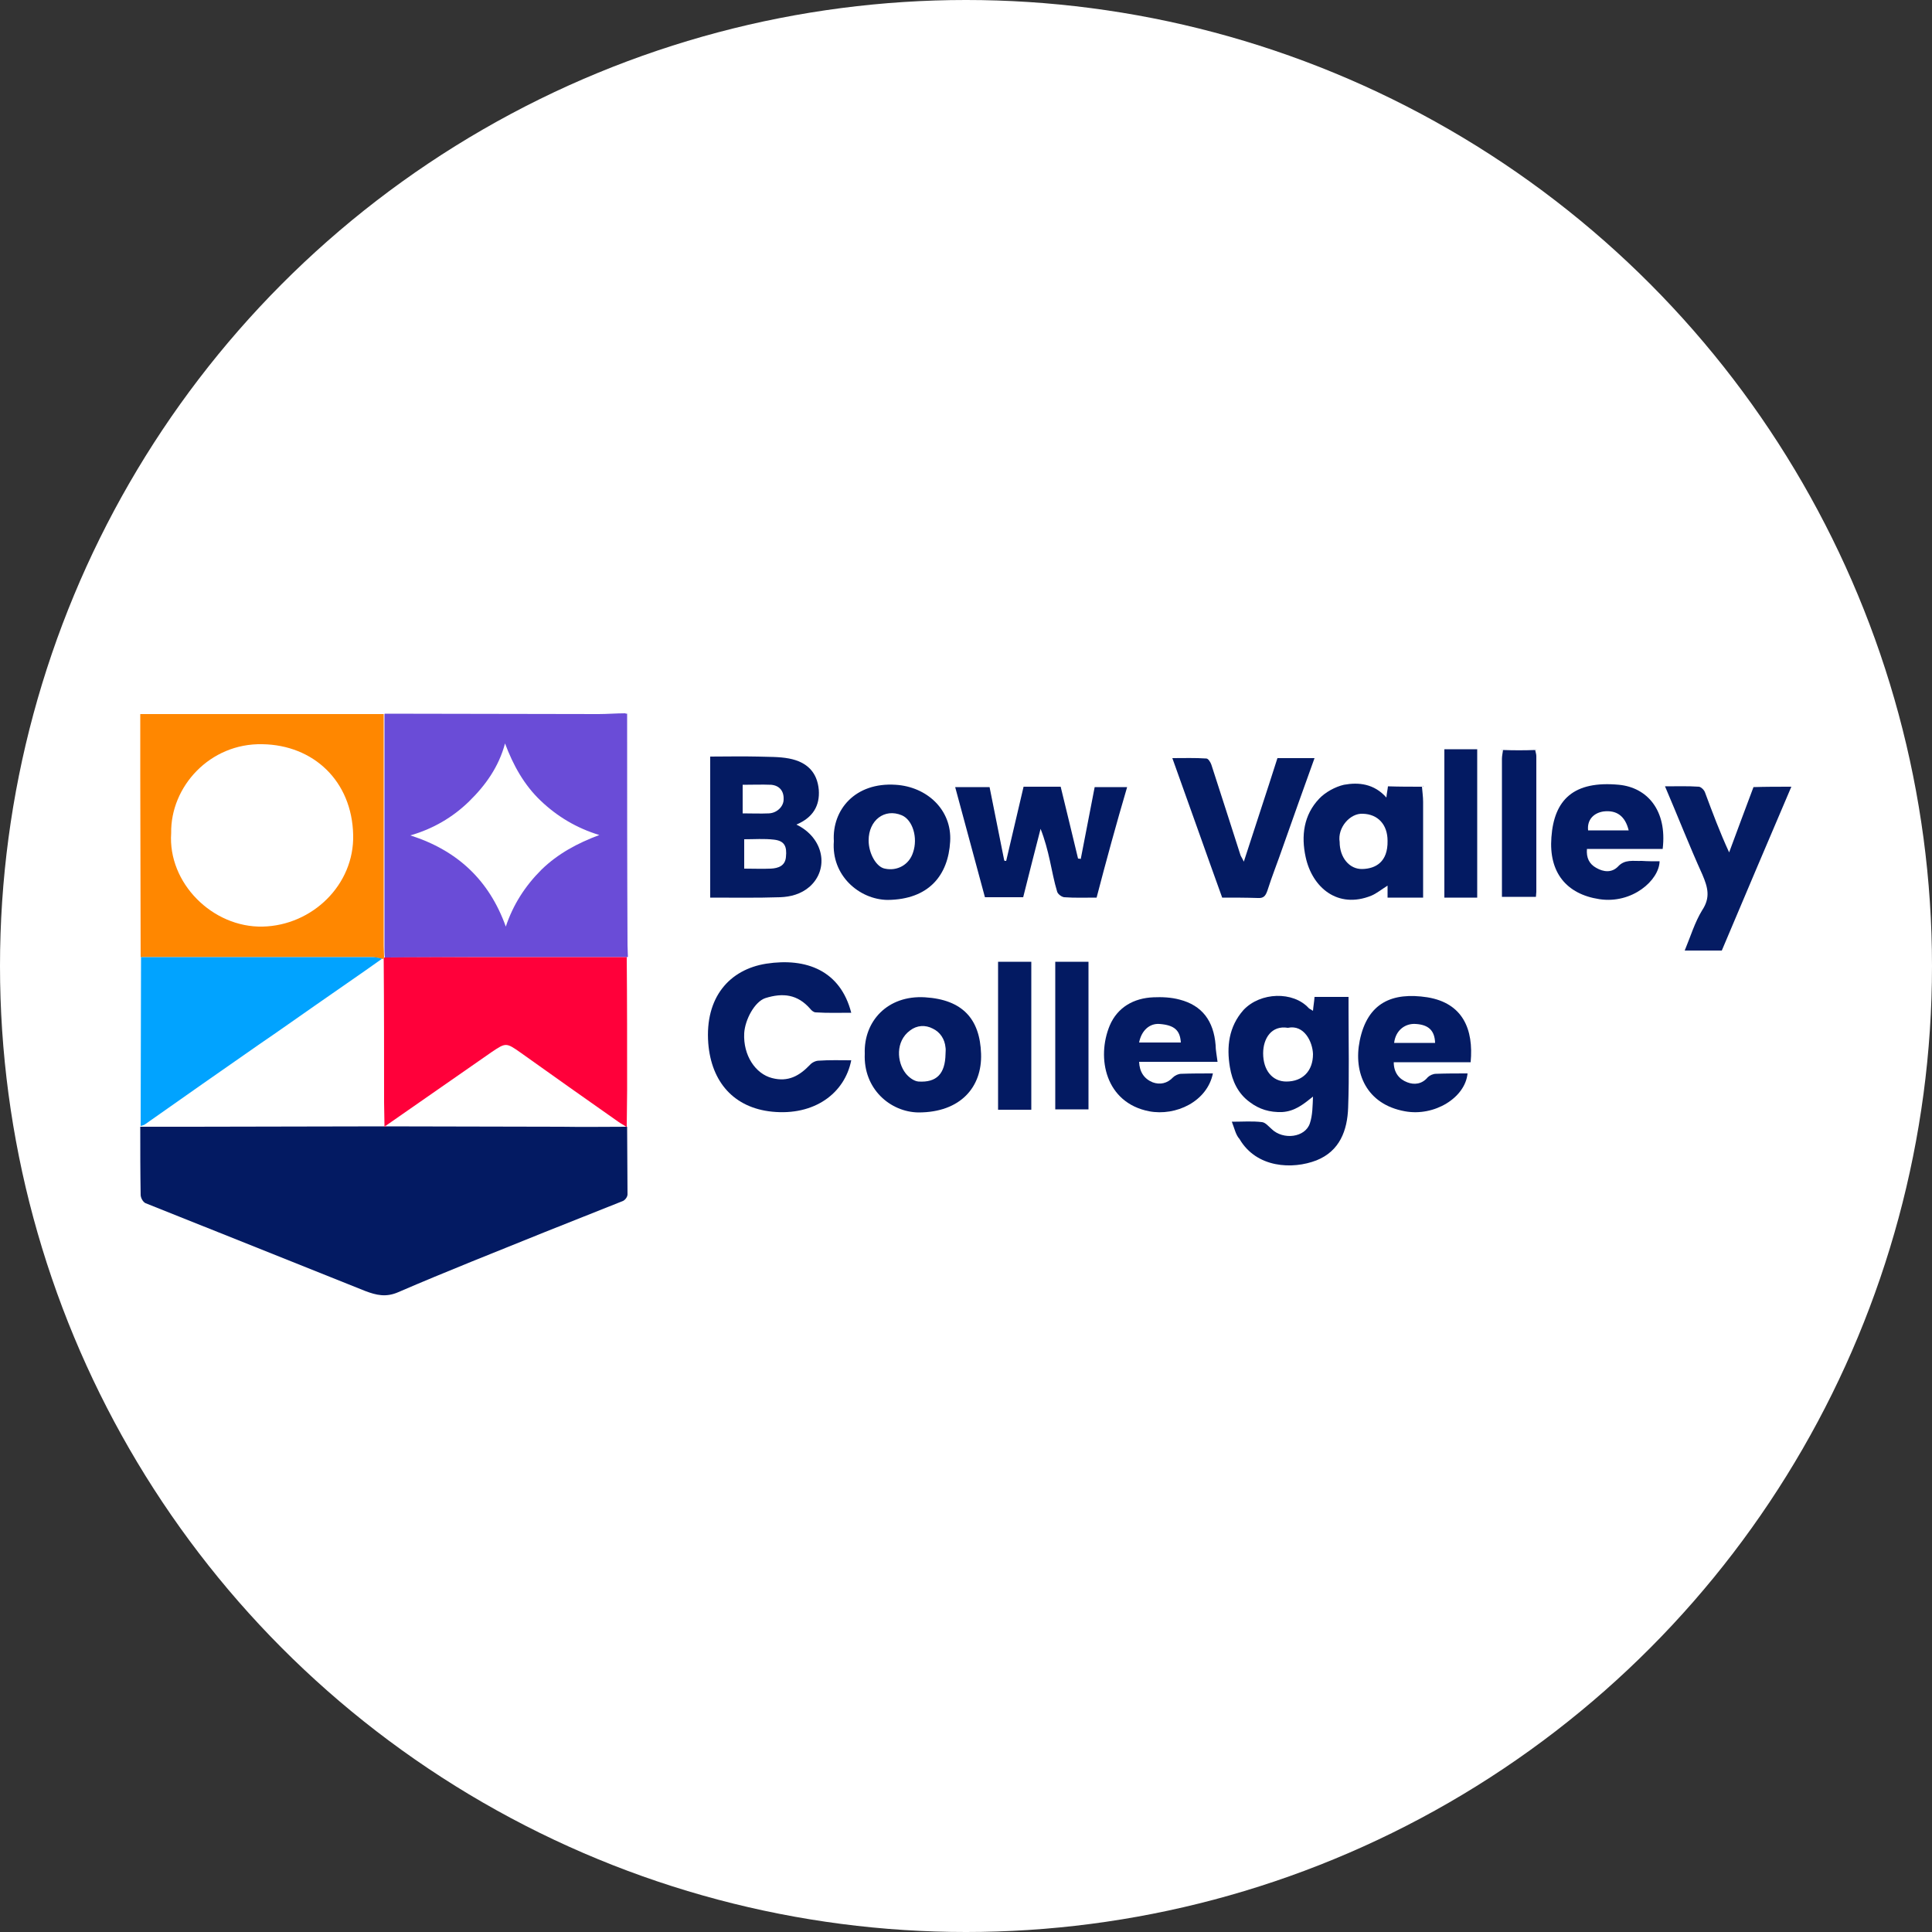 <svg xmlns="http://www.w3.org/2000/svg" xmlns:xlink="http://www.w3.org/1999/xlink" id="Capa_1" x="0px" y="0px" viewBox="0 0 500 500" style="enable-background:new 0 0 500 500;" xml:space="preserve"><rect x="0" y="0" width="500" height="500" fill="#333333" stroke="none"/><style type="text/css">	.st0{fill:#FFFFFF;}	.st1{fill:#031A62;}	.st2{fill:#6A4CD7;}	.st3{fill:#FF8700;}	.st4{fill:#FF003A;}	.st5{fill:#01A3FF;}	.st6{fill:#041B62;}	.st7{fill:#041B63;}	.st8{fill:#051C63;}	.st9{fill:#818CB2;}	.st10{fill:#FF446E;}</style><circle class="st0" cx="250" cy="250" r="250"></circle><g>	<rect x="36.4" y="190.9" class="st0" width="125.9" height="106.6"></rect>	<path class="st1" d="M162.3,291.6c0,5.9,0.1,11.7,0.1,17.5c0,0.7-0.7,1.6-1.4,1.8c-6.7,2.7-13.4,5.3-20.1,8  c-12.6,5.1-25.3,10.1-37.8,15.5c-3.2,1.4-5.7,0.8-8.6-0.3c-18.9-7.6-37.8-15.1-56.8-22.7c-0.7-0.3-1.3-1.4-1.3-2.2  c-0.1-5.9-0.1-11.7-0.1-17.6c4.4,0,8.9,0,13.3,0c16.6,0,33.1-0.1,49.7-0.1c0.2,0,0.3,0,0.5,0c15.2,0,30.4,0.1,45.6,0.1  C151.1,291.7,156.7,291.6,162.3,291.6z"></path>	<path class="st2" d="M161.8,184.6c0.1,0.1,0.3,0.1,0.5,0.1c0,20,0,39.9,0.1,59.9c0,1,0.1,2,0.1,3l-0.1,0.1c-12.7,0-25.4,0-38.1,0  c-8.2,0-16.5,0.1-24.7,0.1c-0.1-1-0.1-2-0.1-3c0-20,0-40,0-60l0.1-0.1c18.5,0,36.9,0.1,55.3,0.1  C157.1,184.8,159.5,184.6,161.8,184.6z M130.9,239.8c1.9-5.7,5-10.5,9.2-14.7c4.3-4.2,9.4-6.9,15-9c-5.9-1.8-10.9-4.8-15.2-8.9  s-7.1-9.2-9.2-14.8c-1.6,6-5,10.8-9.3,15c-4.2,4.1-9.3,7.1-15.2,8.8C118.4,220.1,126.6,227.8,130.9,239.8z"></path>	<path class="st3" d="M99.3,184.8c0,20,0,40,0,60c0,1,0.1,2,0.1,3c-0.1,0.1-0.1,0.2-0.1,0.3c-0.1,0.1-0.3,0.1-0.5,0  c-0.9-0.1-1.7-0.4-2.5-0.4c-20,0-39.9,0-59.9,0c0-15.8-0.1-31.6-0.1-47.5c0-5.1,0-10.2,0-15.4C57.4,184.8,78.4,184.8,99.3,184.8z   M44.3,215.6c-0.9,12.9,10.7,24.5,23.7,24.2c12.8-0.3,23.7-10.8,23.4-23.7c-0.3-14-10.3-23.3-23.5-23.5  C54.3,192.3,44.1,203.6,44.3,215.6z"></path>	<path class="st4" d="M99.3,248.1c0.1-0.1,0.1-0.2,0.1-0.3c8.2-0.1,16.5-0.1,24.7-0.1c12.7,0,25.4,0,38.1,0  c0.1,11.5,0.1,22.9,0.1,34.4c0,3.2-0.1,6.4-0.1,9.6c-0.7-0.5-1.5-0.9-2.2-1.4c-8.4-5.9-16.9-11.9-25.3-17.9  c-3.7-2.6-3.8-2.6-7.5-0.1c-9.1,6.3-18.2,12.7-27.3,19c-0.1-0.1-0.3-0.1-0.4-0.1c0-2-0.1-4-0.1-5.9  C99.4,272.9,99.4,260.5,99.3,248.1z"></path>	<path class="st5" d="M98.9,248.1c-5.6,4-11.2,7.8-16.9,11.8c-4.9,3.4-9.8,6.9-14.8,10.3c-9.9,6.9-19.8,13.8-29.7,20.8  c-0.3,0.2-0.7,0.3-1.1,0.4c0-14.6,0.1-29.1,0.1-43.7c20,0,39.9,0,59.9,0C97.2,247.7,98,247.9,98.9,248.1z"></path>	<path class="st1" d="M318.8,290.3c2.9,0,5.3-0.2,7.8,0.1c0.9,0.1,1.7,1.1,2.5,1.8c3,2.9,8.7,2.2,9.9-1.5c0.7-2.1,0.7-4.5,0.8-6.9  c-2.5,2-4.7,3.8-8,4c-3.2,0.1-5.9-0.7-8.4-2.6c-3-2.2-4.5-5.4-5.1-9c-0.9-5.3-0.3-10.5,3.5-14.8c4.4-4.7,12.9-4.9,16.9-0.5  c0.2,0.2,0.5,0.3,1.1,0.7c0.1-1.3,0.3-2.2,0.4-3.6c1.5,0,2.9,0,4.4,0c1.4,0,2.8,0,4.4,0c0,1.3,0,2.5,0,3.6c0,8.3,0.2,16.7-0.1,25  c-0.2,6-2.2,11.3-8.2,13.7c-6.2,2.4-15.5,2-19.9-5.5C319.8,293.7,319.5,292.1,318.8,290.3z M333.3,266c-4.2-0.7-6.4,2.7-6.4,6.6  c0,4.4,2.4,7.3,6,7.3c4.2,0,6.9-2.7,6.9-7.1C339.7,269.6,337.5,265.1,333.3,266z"></path>	<path class="st6" d="M206.1,213.4c7.1,3.4,8.6,11.5,3.4,16.1c-2.2,1.9-4.9,2.6-7.6,2.7c-6,0.2-12,0.1-18.1,0.1  c0-12.2,0-24.2,0-36.5c4.1,0,8.2-0.1,12.3,0c2.7,0.1,5.5,0,8.1,0.5c4.7,0.9,7.3,3.6,7.7,8.1C212.2,208.5,210.4,211.6,206.1,213.4z   M192.6,224.8c2.5,0,4.7,0.1,6.9,0c1.9-0.1,3.7-0.7,3.9-3c0.3-2.8-0.4-4.2-3.1-4.5c-2.5-0.3-5.1-0.1-7.7-0.1  C192.6,219.7,192.6,222.2,192.6,224.8z M192.2,210.5c2.4,0,4.6,0.1,6.8,0c2.1-0.1,3.8-1.8,3.8-3.6c0.1-2.2-1.1-3.6-3.2-3.8  c-2.4-0.1-4.9,0-7.4,0C192.2,205.6,192.2,207.9,192.2,210.5z"></path>	<path class="st1" d="M283.8,232.3c-3,0-5.7,0.1-8.4-0.1c-0.7-0.1-1.6-0.8-1.8-1.4c-0.8-2.6-1.3-5.4-1.9-8.1  c-0.6-2.7-1.3-5.4-2.4-8.2c-1.5,5.8-3,11.7-4.5,17.7c-3.1,0-6.3,0-9.9,0c-2.5-9.3-5.1-18.8-7.7-28.5c3.1,0,5.9,0,8.9,0  c1.3,6.3,2.5,12.7,3.8,19c0.1,0.1,0.3,0.1,0.5,0.1c1.5-6.4,3-12.8,4.5-19.2c3.2,0,6.3,0,9.6,0c1.5,6.1,3,12.4,4.5,18.6  c0.2,0,0.4,0,0.7,0.1c1.2-6.1,2.4-12.3,3.6-18.6c2.6,0,5.3,0,8.4,0C288.9,213.2,286.3,222.7,283.8,232.3z"></path>	<path class="st7" d="M220.3,274.4c-1.7,8.6-9.6,14.4-20.5,13.3c-9.8-1-15.7-7.6-16.5-17.7c-0.9-11.9,5.5-19.1,15-20.6  c10.4-1.6,19.2,1.8,22,12.7c-3.1,0-6.1,0.1-9.2-0.1c-0.5,0-1.1-0.5-1.4-0.9c-3.3-3.8-7.1-4.2-11.6-2.8c-2.8,0.9-5.3,5.6-5.5,9.1  c-0.3,5.7,2.9,10.5,7.2,11.6c4.2,1.1,7.1-0.6,9.8-3.4c0.5-0.6,1.5-1.1,2.3-1.1C214.7,274.3,217.5,274.4,220.3,274.4z"></path>	<path class="st7" d="M368,203.6c0.1,1.3,0.3,2.6,0.3,3.9c0,8.2,0,16.4,0,24.8c-3.2,0-6.1,0-9.2,0c0-1,0-1.8,0-3.1  c-1.6,1-2.8,2-4.2,2.6c-8.7,3.5-15.3-2.1-17-10c-1.2-5.5-0.5-10.9,3.5-15.1c1.6-1.7,4.2-3.1,6.4-3.6c3.8-0.7,7.8-0.3,11,3.3  c0.1-1.2,0.3-1.9,0.4-2.9C362.2,203.6,365.1,203.6,368,203.6L368,203.6z M346.7,217.9c0,4,2.5,7.1,5.9,7c3.4-0.1,6.6-1.8,6.5-7.3  c0-4.2-2.5-6.9-6.4-7C349.4,210.4,346.1,214.2,346.7,217.9z"></path>	<path class="st6" d="M321.9,223c3-9.3,5.9-18,8.7-26.8c3.2,0,6.3,0,9.6,0c-2.8,7.7-5.5,15.4-8.2,23c-1.3,3.8-2.8,7.5-4,11.3  c-0.5,1.4-1,2-2.5,1.9c-3-0.1-6.1-0.1-9.2-0.1c-4.3-11.9-8.5-23.9-12.9-36.1c3.1,0,5.9-0.1,8.8,0.1c0.5,0,1.1,1,1.3,1.6  c2.5,7.7,5,15.5,7.5,23.3C321.1,221.6,321.4,221.9,321.9,223z"></path>	<path class="st8" d="M463.6,203.6c-6.1,14.3-12.1,28.4-18,42.4c-3.2,0-6.3,0-9.6,0c1.5-3.6,2.6-7.3,4.5-10.4  c2.2-3.3,1.5-5.9,0.1-9.2c-3.4-7.5-6.4-15.2-9.7-22.9c3.1,0,5.9-0.1,8.8,0.1c0.6,0.1,1.4,0.9,1.6,1.6c1.9,5.1,3.8,10.2,6.2,15.4  c2.1-5.7,4.2-11.3,6.3-16.9C457,203.6,460.1,203.6,463.6,203.6z"></path>	<path class="st7" d="M429.5,222.9c-0.1,4.9-7.1,11.1-15.6,9.8c-8.5-1.3-13.1-6.9-12.4-16c0.7-9.8,5.8-14.7,17.5-13.6  c7.2,0.7,12.5,6.5,11.3,16.6c-6.5,0-13.1,0-19.6,0c-0.2,2.3,0.6,3.9,2.4,4.9c1.9,1.1,4,1.3,5.6-0.3c1.8-2,4-1.4,6.2-1.5  C426.4,222.9,427.8,222.9,429.5,222.9z M421.5,214.9c-0.9-3.7-3.1-5.3-6.5-4.9c-2.7,0.4-4.3,2.3-4,4.9  C414.4,214.9,417.9,214.9,421.5,214.9z"></path>	<path class="st7" d="M380.6,274.9c-6.7,0-13.3,0-19.9,0c0,2.7,1.4,4.4,3.5,5.2c1.8,0.7,3.8,0.5,5.3-1.3c0.5-0.5,1.4-0.9,2.1-0.9  c2.7-0.1,5.4-0.1,8.2-0.1c-0.6,6.3-8.6,11.2-16.2,9.8c-10-1.8-13.4-10-11.7-18.3c2-9.8,8.4-12.6,17.5-11.2  C378.6,259.6,381.4,266.4,380.6,274.9z M360.8,269.9c1.9,0,3.6,0,5.3,0c1.8,0,3.6,0,5.3,0c-0.1-3.2-1.7-4.7-5-4.9  C363.8,264.8,361.2,266.5,360.8,269.9z"></path>	<path class="st7" d="M315.1,274.8c-7.1,0-13.6,0-20.3,0c0.1,2.6,1.3,4.4,3.5,5.3c1.9,0.7,3.8,0.3,5.3-1.3c0.5-0.5,1.4-0.9,2.1-0.9  c2.7-0.1,5.4-0.1,8.2-0.1c-1.5,7.3-9.6,11.1-16.5,9.8c-11.3-2.2-13.7-13.8-10.2-22.2c2-4.7,6.2-7.1,11.3-7.3c2.2-0.1,4.6,0,6.8,0.6  c5.8,1.5,8.8,5.5,9.3,11.8C314.6,271.8,314.9,273.1,315.1,274.8z M294.8,269.8c3.7,0,7.3,0,10.8,0c-0.2-3.2-1.7-4.5-5.5-4.8  C297.5,264.8,295.4,266.7,294.8,269.8z"></path>	<path class="st7" d="M215.8,217.7c-0.5-8.1,5.5-15.3,16-14.6c8.1,0.5,14.6,6.5,14.1,14.7c-0.5,8.7-5.5,15-16.2,15.1  C222.4,232.8,215.1,226.6,215.8,217.7z M224.8,217.5c0,3.4,2,6.9,4.2,7.3c3.2,0.7,6.3-1,7.3-4.2c1.3-3.8-0.1-8.4-2.9-9.6  C228.9,209.1,224.8,212.3,224.8,217.5z"></path>	<path class="st7" d="M223.8,272.7c-0.3-8.4,5.9-15.2,15.6-14.6c9.7,0.6,14.2,5.6,14.5,14.6c0.3,8.6-5.3,15.2-16.2,15.2  C230.4,287.8,223.4,281.8,223.8,272.7z M244.7,272.8c0-0.6,0.1-1.2,0-1.7c-0.2-2.2-1.4-4-3.3-4.9c-1.9-1-4.1-0.9-5.9,0.5  c-3.8,2.8-3.4,8.2-1.1,11.1c0.8,1,2.1,2,3.3,2.1C242.4,280.2,244.6,277.9,244.7,272.8z"></path>	<path class="st1" d="M373.8,193.9c2.9,0,5.6,0,8.5,0c0,12.8,0,25.5,0,38.4c-2.8,0-5.6,0-8.5,0C373.8,219.4,373.8,206.7,373.8,193.9  z"></path>	<path class="st1" d="M266.9,287.2c-2.9,0-5.7,0-8.6,0c0-12.8,0-25.5,0-38.3c2.8,0,5.6,0,8.6,0C266.9,261.5,266.9,274.2,266.9,287.2  z"></path>	<path class="st1" d="M281.7,248.9c0,12.7,0,25.4,0,38.2c-2.8,0-5.6,0-8.6,0c0-12.6,0-25.4,0-38.2  C275.8,248.9,278.6,248.9,281.7,248.9z"></path>	<path class="st1" d="M397.3,194.1c0.1,0.5,0.3,1.1,0.3,1.6c0,11.7,0,23.4,0,35.1c0,0.4-0.1,0.8-0.1,1.3c-3,0-5.8,0-8.8,0  c0-5.5,0-10.9,0-16.4c0-6.4,0-12.9,0-19.3c0-0.8,0.2-1.6,0.3-2.4v0.1C391.7,194.2,394.5,194.2,397.3,194.1L397.3,194.1z"></path>	<path class="st9" d="M368.1,203.6c0.1-0.1,0.2-0.1,0.3-0.3c0,0.1,0,0.1,0,0.2C368.3,203.6,368.2,203.6,368.1,203.6  C368,203.6,368.1,203.6,368.1,203.6z"></path>	<path class="st9" d="M397.3,194.2c0.1-0.1,0.2-0.1,0.3-0.3c0,0.1,0,0.1,0,0.2C397.5,194.1,397.4,194.1,397.3,194.2  C397.3,194.1,397.3,194.2,397.3,194.2z"></path>	<path class="st9" d="M388.9,194.1c-0.1,0-0.2,0-0.3,0.1c0-0.1,0-0.1,0-0.2C388.7,194.1,388.8,194.1,388.9,194.1  C388.9,194.2,388.9,194.1,388.9,194.1z"></path>	<path class="st10" d="M99.9,291.2c0,0.1,0,0.3,0,0.4c-0.2,0-0.3,0-0.5,0c0-0.2,0.1-0.3,0.1-0.5C99.7,291.2,99.8,291.2,99.9,291.2z"></path></g></svg>
